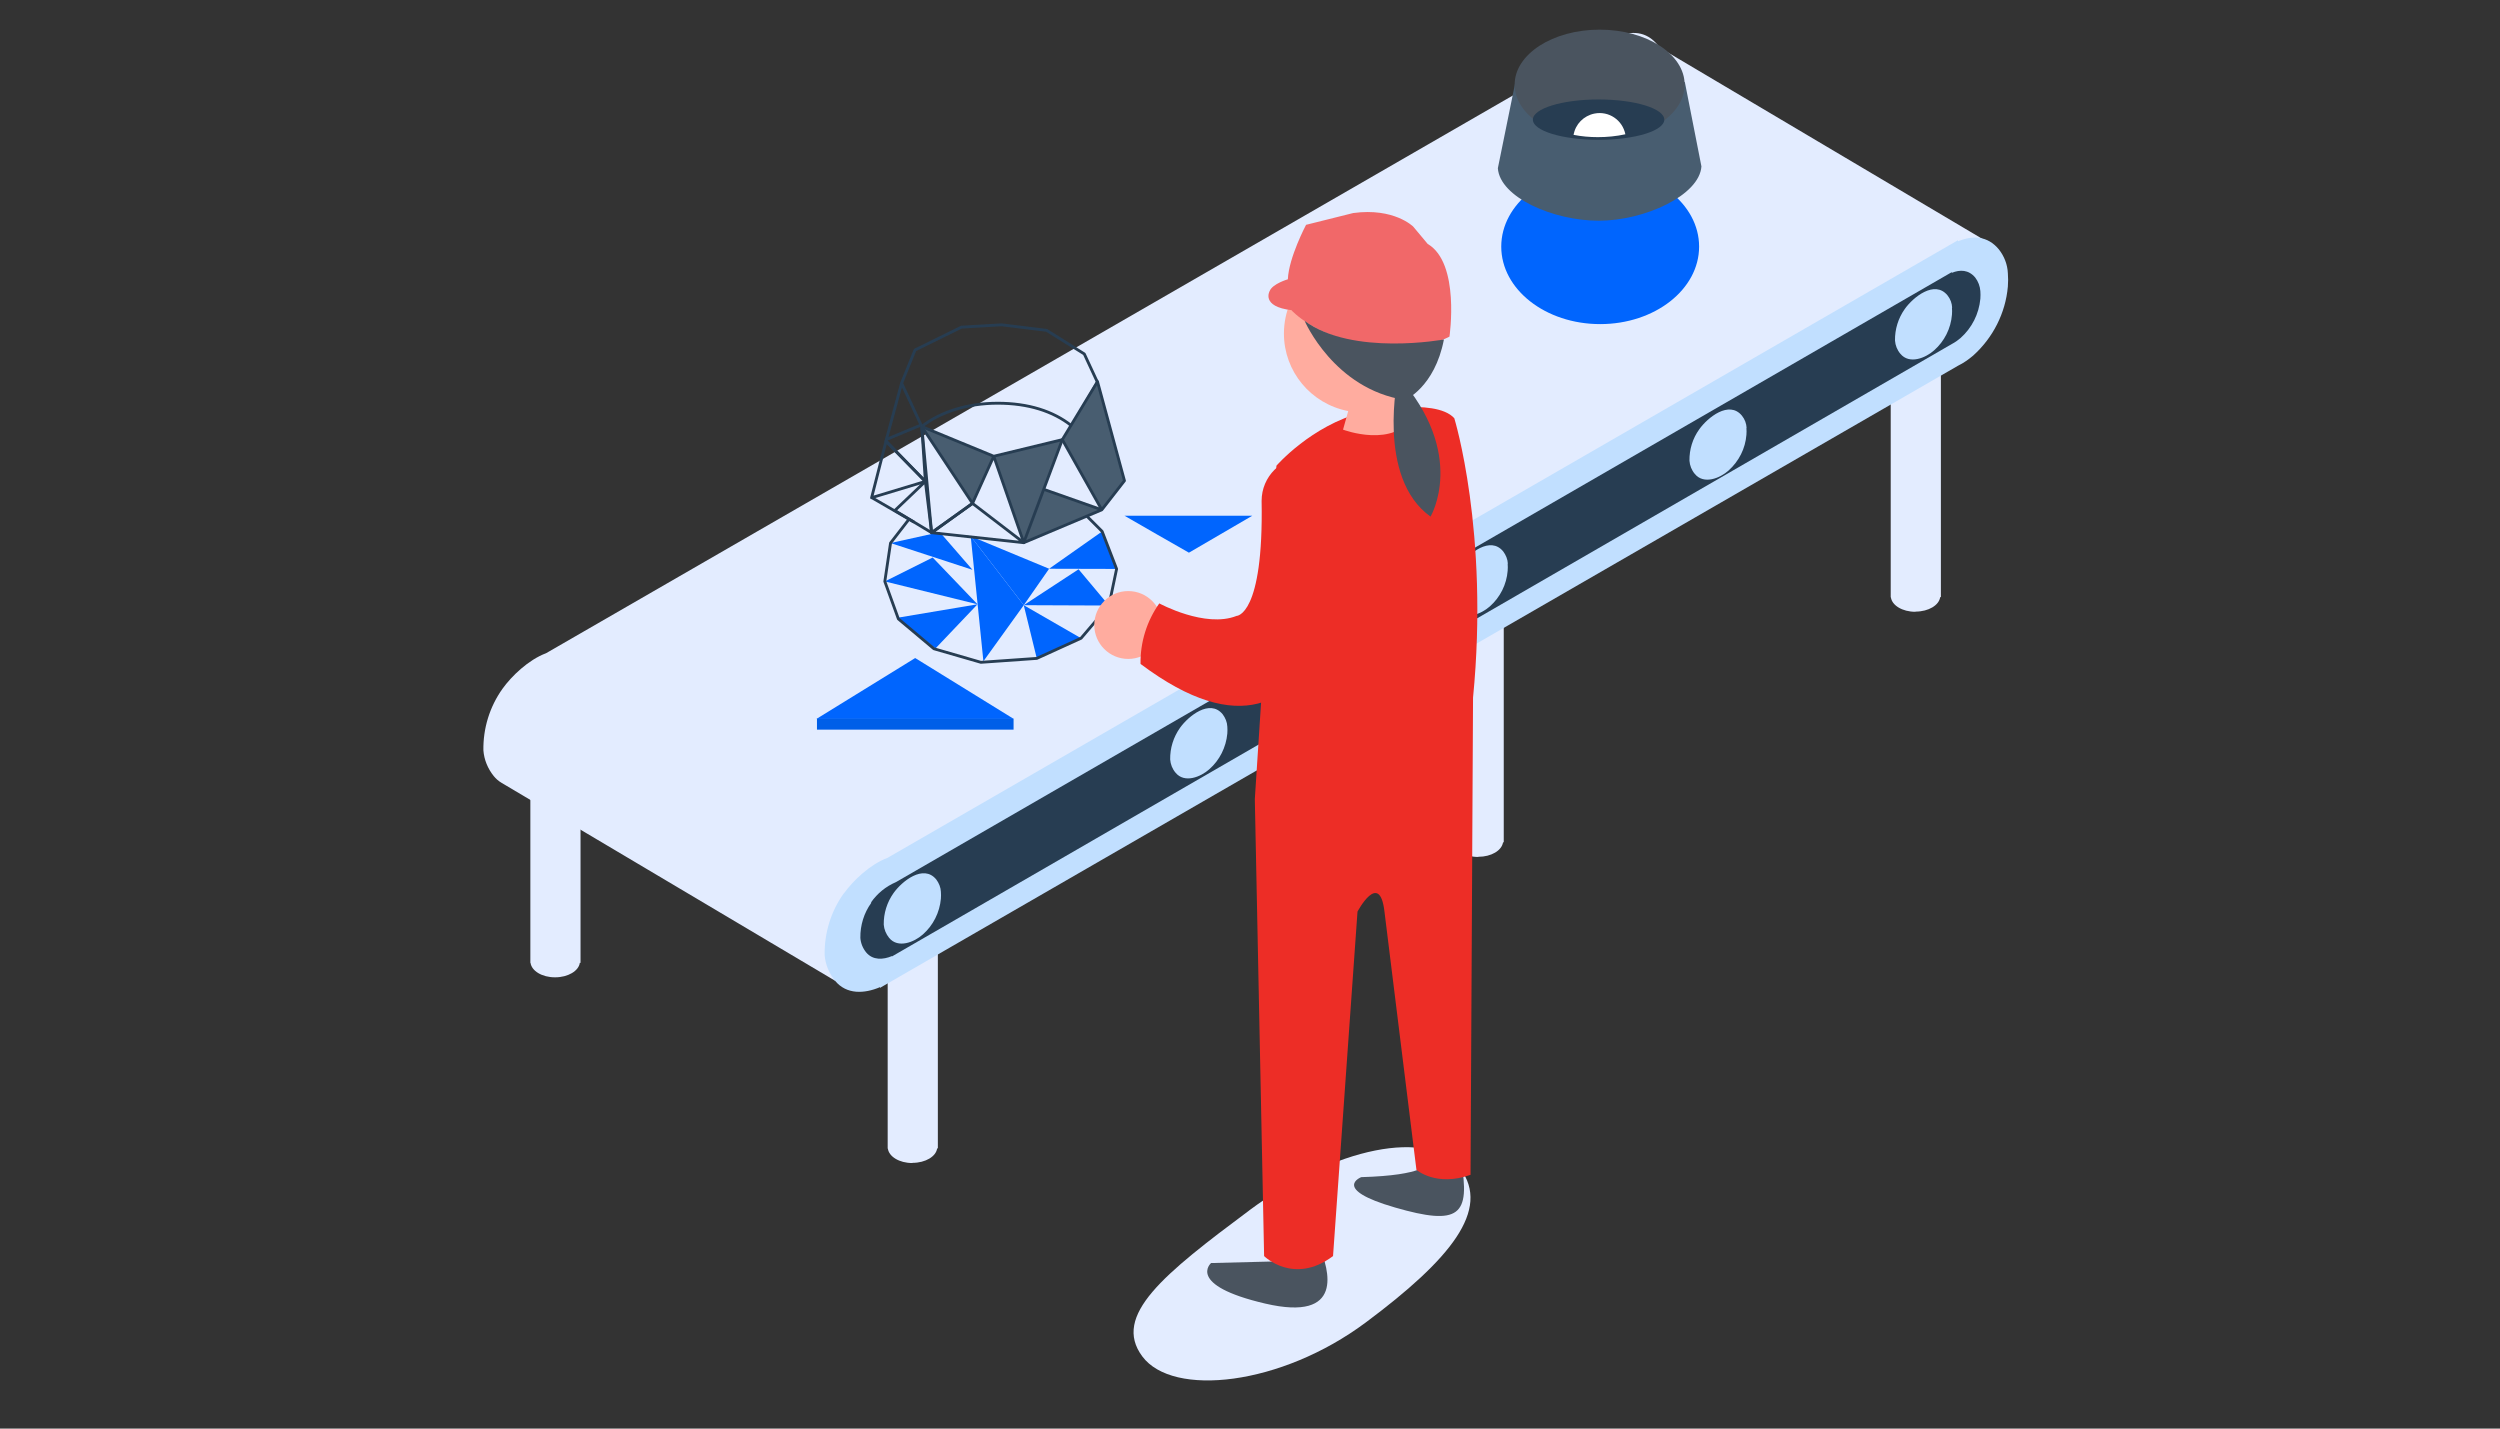 <?xml version="1.0" encoding="UTF-8"?>
<svg xmlns="http://www.w3.org/2000/svg" width="1400" height="800" version="1.1" viewBox="0 0 1400 800">
  <rect x="0" y="0" width="1400" height="800" fill="#333333" stroke="none"/>
  <defs>
    <style>
      .cls-1, .cls-2 {
        fill: none;
      }

      .cls-3 {
        mix-blend-mode: multiply;
      }

      .cls-3, .cls-4 {
        isolation: isolate;
      }

      .cls-3, .cls-5 {
        fill: #e3ecff;
      }

      .cls-6 {
        fill: #485d70;
      }

      .cls-7 {
        fill: #005fe8;
      }

      .cls-8 {
        fill: #ed2d26;
      }

      .cls-9 {
        fill: #273d52;
      }

      .cls-10 {
        fill: #4a545f;
      }

      .cls-11 {
        fill: #f16869;
      }

      .cls-12 {
        fill: #fff;
      }

      .cls-2 {
        stroke: #273d52;
        stroke-linejoin: round;
        stroke-width: 1.6px;
      }

      .cls-13 {
        fill: #ffac9f;
      }

      .cls-14 {
        fill: #0065fe;
      }

      .cls-15 {
        fill: #c1dfff;
      }
    </style>
  </defs>
  <!-- Generator: Adobe Illustrator 28.6.0, SVG Export Plug-In . SVG Version: 1.2.0 Build 709)  -->
  <g>
    <g id="Layer_1">
      <g class="cls-4">
        <path class="cls-5" d="M1072.6,342.6c-7.3,0-13.1-3.6-13.7-8.1h-.1v-.8h0v-137.6h28.1v138.3h-.4c-.6,4.5-6.5,8.1-13.8,8.1Z"/>
        <path class="cls-5" d="M827.8,479.9c-7.3,0-13.1-3.6-13.7-8.1h-.1v-.8h0v-137.6h28.1v138.3h-.4c-.7,4.6-6.6,8.1-13.8,8.1Z"/>
        <path class="cls-5" d="M510.9,651.3c-7.3,0-13.1-3.6-13.7-8.1h-.1v-.8h0v-137.6h28.1v138.3h-.4c-.6,4.5-6.5,8.1-13.8,8.1Z"/>
        <path class="cls-5" d="M310.8,547.3c-7.3,0-13.1-3.6-13.7-8.1h-.1v-.8h0v-137.5h28.1v138.3h-.4c-.6,4.5-6.6,8.1-13.8,8.1Z"/>
        <path class="cls-5" d="M281.4,385.7c5-7,14.5-16.2,24.4-19.9L905.4,19.9v.6c8.1-3.3,16.5-3.2,22.9,4.7.4.5.6,1,1,1.4l181.7,107.7L480.5,497.7l-12.9,51.5-186.7-110.8h0c-1.7-1-3.2-2.3-4.4-3.8-3.3-4.1-5.4-9.1-5.8-14.4-.2-12.3,3.5-24.4,10.7-34.5Z"/>
        <path class="cls-15" d="M472.6,500.3c5-7,14.5-16.2,24.4-19.9l599.5-345.9v.6c8.1-3.3,16.5-3.2,22.9,4.6,3,3.8,4.8,8.5,5,13.3.2,2.5.2,5,0,7.5-1.3,14.8-8.3,28.6-19.4,38.6-2.6,2.2-5.4,4.2-8.5,5.7h0l-603.7,348.4v-.4c-8.7,3.7-18.7,4.3-25.2-3.6-3.3-4.1-5.4-9.1-5.8-14.4-.2-12.3,3.5-24.4,10.7-34.5Z"/>
        <path class="cls-9" d="M487.8,505.3c3.5-5,8.3-8.9,13.9-11.3l591.3-341.6v.4c4.6-1.9,9.4-1.8,13.1,2.6,1.7,2.2,2.7,4.9,2.9,7.6.1,1.4.1,2.9,0,4.3-.8,8.5-4.7,16.3-11.1,22-1.5,1.3-3.1,2.4-4.8,3.3h0l-593.6,343v-.2c-5,2.1-10.7,2.4-14.4-2-1.9-2.3-3.1-5.2-3.3-8.2-.1-7,2-13.9,6.1-19.6Z"/>
        <path class="cls-15" d="M1093.2,172.3c-.1-2.5-1-4.9-2.6-6.9-7.2-8.8-19.3,1.1-23.9,7.6-3.7,5.2-5.6,11.4-5.5,17.7.2,2.7,1.2,5.3,3,7.4,5,6.1,14.1,2.4,18.9-1.9,5.8-5.1,9.4-12.3,10-20,.1-1.3.1-2.6,0-3.9Z"/>
        <path class="cls-15" d="M978.1,239.7c-.1-2.5-1-4.9-2.6-6.9-7.2-8.8-19.3,1.1-23.9,7.6-3.7,5.1-5.6,11.3-5.5,17.6.2,2.7,1.2,5.3,3,7.4,5,6.1,14.1,2.4,18.9-1.9,5.8-5.2,9.4-12.3,10-20,.1-1.3.1-2.6,0-3.9Z"/>
        <path class="cls-15" d="M844.4,315.7c-.1-2.5-1.1-4.9-2.6-6.9-7.2-8.8-19.3,1.1-23.9,7.6-3.7,5.2-5.6,11.4-5.5,17.7.2,2.7,1.2,5.3,3,7.4,5,6.1,14.1,2.4,18.9-1.9,5.8-5.1,9.4-12.3,10-20,.1-1.3.1-2.6,0-4Z"/>
        <path class="cls-15" d="M687.3,406.9c-.1-2.5-1.1-4.9-2.6-6.9-7.2-8.8-19.3,1.1-23.9,7.6-3.7,5.2-5.6,11.4-5.5,17.7.2,2.7,1.2,5.3,3,7.4,5,6.1,14.1,2.4,18.9-1.9,5.8-5.1,9.4-12.3,10.1-20,.1-1.3.1-2.6,0-4Z"/>
        <path class="cls-15" d="M526.9,499.4c-.1-2.5-1.1-4.9-2.6-6.9-7.2-8.8-19.3,1.1-23.9,7.6-3.7,5.2-5.6,11.4-5.5,17.7.2,2.7,1.3,5.3,3,7.4,5,6.1,14.1,2.4,18.9-1.9,5.8-5.1,9.4-12.3,10.1-20,.1-1.3.1-2.6,0-3.9Z"/>
        <path class="cls-14" d="M629.7,288.8h71.6l-35.5,20.7s-36.1-20.6-36.1-20.7Z"/>
        <polygon class="cls-14" points="457.2 402.6 567.7 402.6 512.5 368.5 457.2 402.6"/>
        <rect class="cls-7" x="457.5" y="402.5" width="110.1" height="6.1"/>
        <polygon class="cls-14" points="587.5 318.5 543.6 300.3 573.3 338.9 587.5 318.5"/>
        <polyline class="cls-14" points="617.2 297.6 587.5 318.5 625.3 318.6"/>
        <polygon class="cls-14" points="604 318.8 621 339.1 573.3 338.9 604 318.8"/>
        <polygon class="cls-14" points="580.6 368.7 573.3 338.9 605.4 357.4 580.6 368.7"/>
        <polygon class="cls-14" points="543.6 300.3 550.7 370.3 573.3 338.9 543.6 300.3"/>
        <polyline class="cls-14" points="498.7 304.1 544.6 319.1 526.3 298"/>
        <polygon class="cls-14" points="502.2 346 547.4 338.4 523.8 363.2 502.2 346"/>
        <polygon class="cls-14" points="495.5 325.6 522.3 312.2 547.4 338.4 495.5 325.6"/>
        <path class="cls-2" d="M599.9,238.3c-10.1-8-24-12.5-41.2-12.5s-32.5,5.1-42.6,13.1"/>
        <polygon class="cls-2" points="544.6 281.9 521.7 298.3 573.3 303.9 544.6 281.9"/>
        <polygon class="cls-2" points="518.2 269.6 496.1 247.1 504.9 214.6 516.2 238.9 518.2 269.6"/>
        <line class="cls-2" x1="496.1" y1="246.2" x2="516" y2="237.9"/>
        <polygon class="cls-2" points="521.7 298.3 501.1 285.9 518.2 269.6 521.7 298.3"/>
        <polygon class="cls-2" points="496.2 247 488.1 278.7 518.2 269.6 496.2 247"/>
        <polygon class="cls-6" points="556.5 255.5 594.9 246.2 573.6 304.3 556.5 255.5"/>
        <polygon class="cls-6" points="584.7 274.1 617 285.5 573.6 304.3 584.7 274.1"/>
        <polygon class="cls-6" points="629.7 269.2 617 285.5 594.9 246.2 614.6 212.3 629.7 269.2"/>
        <polyline class="cls-2" points="504.9 214.6 512.4 196 538.4 183.2 560.9 181.9 586.1 185 607.2 198.2 614.5 213.9"/>
        <line class="cls-2" x1="487.9" y1="278.5" x2="511.9" y2="292.4"/>
        <polyline class="cls-2" points="509.4 290.3 498.7 304.1 495.5 325.6 503.1 346.6 523 363.3 549.3 370.9 580.6 368.7 605.4 357.4 621 339.1 625.3 318.6 617.2 297.6 608.6 289"/>
        <polygon class="cls-6" points="556.5 255.5 544.9 282.2 515.8 238.3 556.5 255.5"/>
        <polygon class="cls-2" points="521.7 298.3 516.2 238.9 544.6 281.9 521.7 298.3"/>
        <line class="cls-1" x1="543.6" y1="300.3" x2="573.3" y2="338.9"/>
        <polyline class="cls-2" points="573.3 303.9 617 285.5 629.7 269.2 614.6 213.7 594.9 246.2 617 285.5"/>
        <path class="cls-3" d="M699.5,677.9c-47.5,35.4-76.9,58.8-59.8,81.7,17.1,23,77.6,16.4,125.1-19,47.5-35.4,70.1-63.1,53-86.1-17.1-23-70.7-12-118.2,23.3Z"/>
        <path class="cls-10" d="M799.2,651.6s-.9,6.6-36.9,7.6c0,0-17,6.6,18.9,17,35.9,10.4,42.5,4.7,36.9-26.5l-18.9,1.8Z"/>
        <path class="cls-10" d="M714.1,706.4l-35.9.9s-14.2,12.3,30.3,22.7,35.9-18.9,30.2-32.1l-24.6,8.4Z"/>
        <path class="cls-8" d="M814.4,234.2c-10.7-11.9-51.4-3.3-51.4-3.3-28.7,7.4-48.2,29.9-48.2,29.9l-12.1,186.7,5.2,255.9s16.5,16.5,38.6,0l13.7-192.9s12.4-23.4,15.1,0l17.9,144.6s11,9.7,30.3,2.8l1.4-267.2c9.1-93.1-10.5-156.5-10.5-156.5Z"/>
        <path class="cls-13" d="M807.2,186.8c0-24.3-19.7-44.1-44.1-44.1-24.3,0-44.1,19.7-44.1,44.1,0,21.2,15.1,39.4,36,43.4l-2.9,10.4s28.9,11,40-8.3l-3.5-9.4c11.7-8.3,18.7-21.7,18.7-36.1Z"/>
        <path class="cls-11" d="M723.3,173.8s13.2,14.8,43.2,19.3c30,4.6,45.2-4.6,45.2-4.6,0,0,6.1-41.2-12.2-51.9l-8.1-9.7s-10.7-10.7-33.6-7.6l-26.4,6.6s-9.7,18.3-10.2,30.5c0,0-8.6,2.5-10.2,6.6,0,0-5,8.7,12.3,10.7Z"/>
        <path class="cls-10" d="M730.6,179.7s16.4,38.2,56.2,44.3c0,0,16.6-7,21.8-33.9,0,0-51.1,9.5-78-10.4Z"/>
        <path class="cls-10" d="M782.9,210.6s-12.4,56.9,18.2,78.7c0,0,20.8-34.8-18.2-78.7Z"/>
        <circle class="cls-13" cx="631.8" cy="350" r="19"/>
        <path class="cls-8" d="M755.7,280.5c0-13.6-11-24.6-24.6-24.6s-24.6,11-24.6,24.6c1.2,64.4-14,64.4-14,64.4-17.6,7-43.3-7-43.3-7-7,9.9-10.7,21.8-10.5,33.9,112.4,84.3,117.1-85.5,117.1-85.5h-.7c.5-2,.7-3.9.7-5.8Z"/>
        <ellipse class="cls-14" cx="896.1" cy="138.1" rx="55.4" ry="43.4"/>
        <path class="cls-6" d="M943.4,46h-1.1c-.3,16.3-20.8,29.5-46,29.5s-45.7-13.2-46-29.5h-1.7l-9.8,48.2h0c1.1,16.2,30.8,29.4,56.5,29.4s56.4-14.2,57.5-30.4c0-.2-9.3-47.3-9.3-47.3Z"/>
        <ellipse class="cls-10" cx="895.8" cy="47.4" rx="47.6" ry="30.8"/>
        <ellipse class="cls-9" cx="895.2" cy="67" rx="36.8" ry="11.3"/>
        <path class="cls-12" d="M881.1,75.5c4.5.9,9.1,1.3,13.7,1.3,5.2,0,10.3-.5,15.4-1.6-1.6-8-9.3-13.2-17.3-11.6-6,1.2-10.7,5.9-11.7,12h-.1Z"/>
        <line class="cls-2" x1="584.7" y1="274.1" x2="617" y2="285.5"/>
        <polyline class="cls-2" points="544.6 281.9 556.5 255.5 573.3 303.9 594.9 246.2 556.5 255.5 516.2 238.9"/>
      </g>
    </g>
  </g>
</svg>